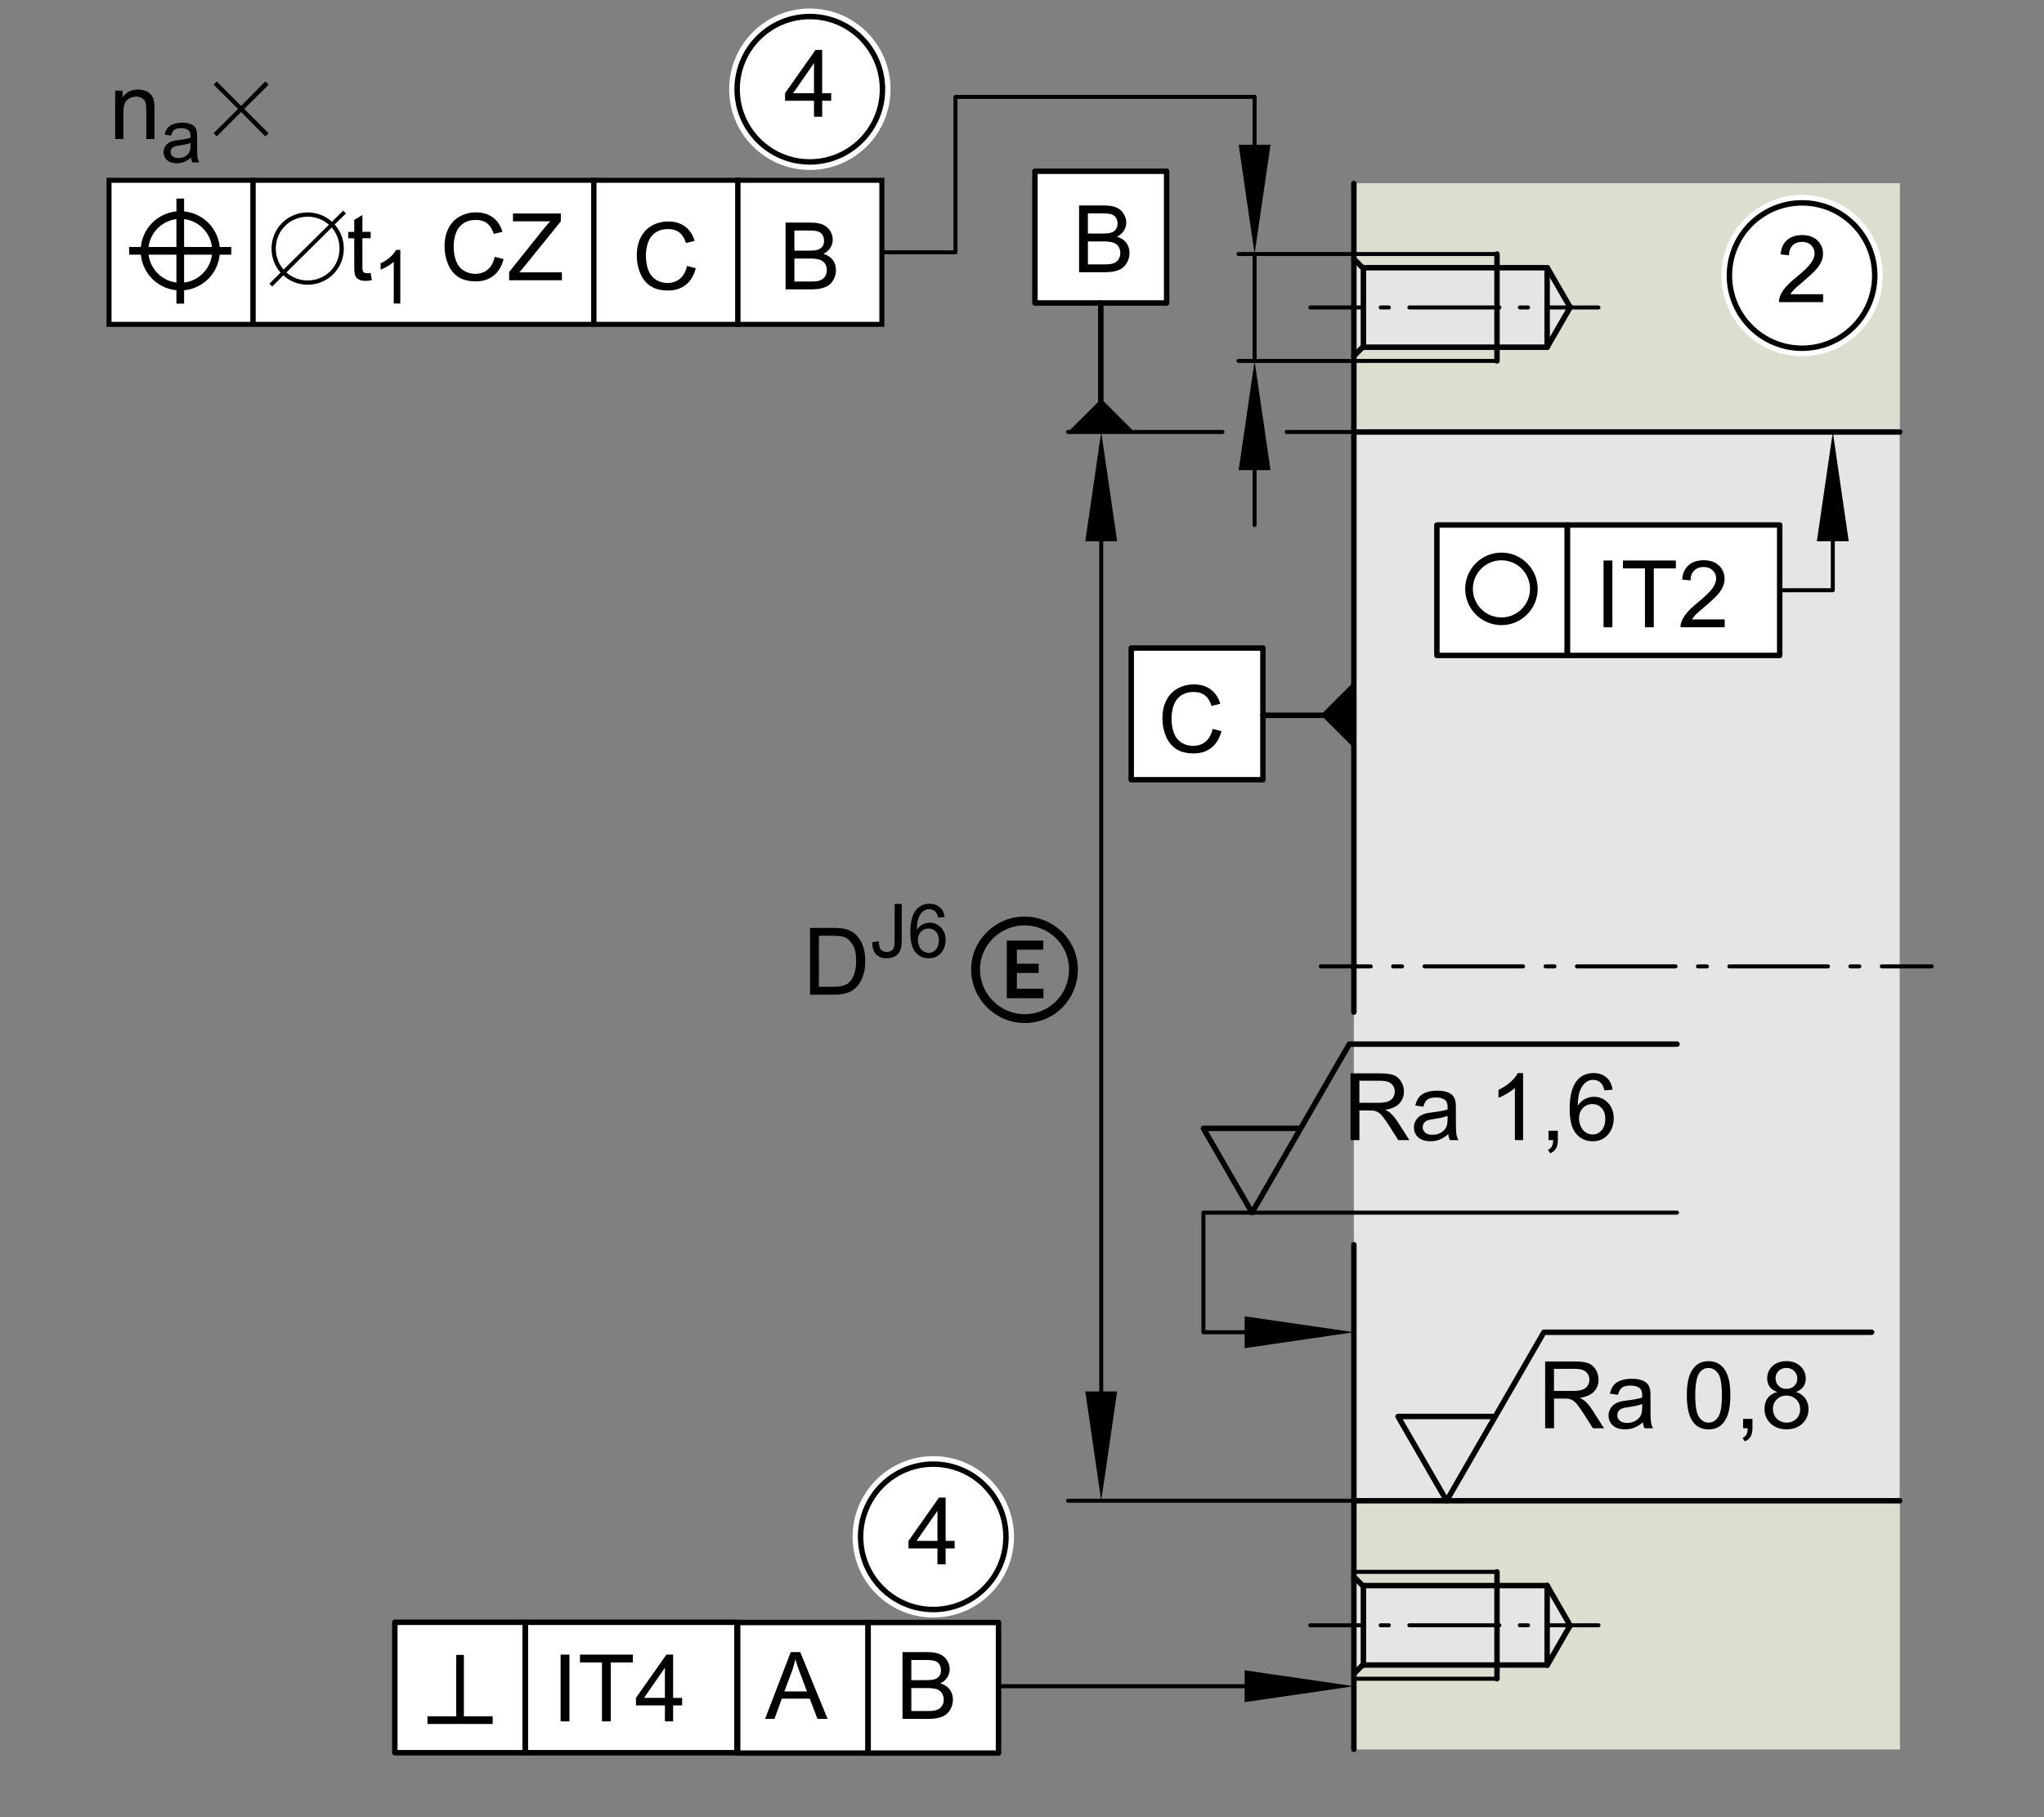 <?xml version="1.0" encoding="utf-8"?>
<!-- Generator: Adobe Illustrator 22.0.0, SVG Export Plug-In . SVG Version: 6.00 Build 0)  -->
<svg version="1.1" xmlns="http://www.w3.org/2000/svg" xmlns:xlink="http://www.w3.org/1999/xlink" x="0px" y="0px"
	 viewBox="0 0 127.559 113.386" style="enable-background:new 0 0 127.559 113.386;" xml:space="preserve">
<rect x="0" y="0" width="127.559" height="113.386" fill="#808080" stroke="none"/>
<g id="rahmen">
	<rect id="Rahmen_x5F_transp_1_" style="fill:none;" width="127.559" height="113.386"/>
</g>
<g id="diagramm_x5F_hintergrund">
</g>
<g id="fuellungen">
	<rect x="84.491" y="11.448" style="fill:#E5E5E5;" width="34.062" height="97.704"/>
	<polygon style="fill:#DDDDD0;" points="118.553,11.441 118.553,26.951 84.493,26.951 84.493,22.211 85.043,21.661 96.553,21.661 
		97.993,19.181 96.553,16.711 85.043,16.711 84.493,16.161 84.493,11.441 	"/>
	<polygon style="fill:#DDDDD0;" points="118.553,93.641 118.553,109.151 84.493,109.151 84.493,104.441 85.043,103.891 
		96.563,103.891 97.973,101.461 98.003,101.441 97.983,101.411 96.553,98.931 85.043,98.931 84.493,98.381 84.493,93.641 	"/>
</g>
<g id="schraffuren">
</g>
<g id="lichtkanten">
	<g id="festeKanten">
	</g>
</g>
<g id="konturen">
	
		<polyline style="fill:none;stroke:#000000;stroke-width:0.34;stroke-linecap:round;stroke-linejoin:round;stroke-miterlimit:10;" points="
		84.491,11.446 84.491,26.954 118.553,26.954 	"/>
	
		<polyline style="fill:none;stroke:#000000;stroke-width:0.34;stroke-linecap:round;stroke-linejoin:round;stroke-miterlimit:10;" points="
		84.491,109.151 84.491,93.641 118.553,93.641 	"/>
	
		<line style="fill:none;stroke:#000000;stroke-width:0.34;stroke-linecap:round;stroke-linejoin:round;stroke-miterlimit:10;" x1="84.491" y1="77.664" x2="84.491" y2="93.641"/>
	
		<line style="fill:none;stroke:#000000;stroke-width:0.34;stroke-linecap:round;stroke-linejoin:round;stroke-miterlimit:10;" x1="84.491" y1="26.954" x2="84.491" y2="63.15"/>
	<g>
		<g>
			
				<line style="fill:none;stroke:#000000;stroke-width:0.25;stroke-linecap:round;stroke-linejoin:round;" x1="82.423" y1="60.299" x2="85.541" y2="60.299"/>
			
				<line style="fill:none;stroke:#000000;stroke-width:0.25;stroke-linecap:round;stroke-linejoin:round;stroke-dasharray:0.559,1.399;" x1="86.94" y1="60.299" x2="88.199" y2="60.299"/>
			
				<line style="fill:none;stroke:#000000;stroke-width:0.25;stroke-linecap:round;stroke-linejoin:round;stroke-dasharray:6.155,1.399,0.559,1.399;" x1="88.898" y1="60.299" x2="116.735" y2="60.299"/>
			
				<line style="fill:none;stroke:#000000;stroke-width:0.25;stroke-linecap:round;stroke-linejoin:round;" x1="117.435" y1="60.299" x2="120.553" y2="60.299"/>
		</g>
	</g>
	<g>
		<g>
			
				<line style="fill:none;stroke:#000000;stroke-width:0.25;stroke-linecap:round;stroke-linejoin:round;" x1="99.755" y1="19.185" x2="96.637" y2="19.185"/>
			
				<line style="fill:none;stroke:#000000;stroke-width:0.25;stroke-linecap:round;stroke-linejoin:round;stroke-dasharray:0.511,1.277;" x1="95.36" y1="19.185" x2="94.21" y2="19.185"/>
			
				<line style="fill:none;stroke:#000000;stroke-width:0.25;stroke-linecap:round;stroke-linejoin:round;stroke-dasharray:5.619,1.277,0.511,1.277;" x1="93.572" y1="19.185" x2="85.527" y2="19.185"/>
			
				<line style="fill:none;stroke:#000000;stroke-width:0.25;stroke-linecap:round;stroke-linejoin:round;" x1="84.888" y1="19.185" x2="81.77" y2="19.185"/>
		</g>
	</g>
	
		<polyline style="fill:none;stroke:#000000;stroke-width:0.34;stroke-linecap:round;stroke-linejoin:round;stroke-miterlimit:10;" points="
		84.491,16.158 85.039,16.706 96.563,16.706 	"/>
	
		<line style="fill:none;stroke:#000000;stroke-width:0.34;stroke-linecap:round;stroke-linejoin:round;stroke-miterlimit:10;" x1="93.422" y1="15.849" x2="93.422" y2="22.521"/>
	
		<line style="fill:none;stroke:#000000;stroke-width:0.34;stroke-linecap:round;stroke-linejoin:round;stroke-miterlimit:10;" x1="96.551" y1="16.706" x2="96.551" y2="21.664"/>
	
		<line style="fill:none;stroke:#000000;stroke-width:0.34;stroke-linecap:round;stroke-linejoin:round;stroke-miterlimit:10;" x1="85.085" y1="16.706" x2="85.085" y2="21.664"/>
	
		<line style="fill:none;stroke:#000000;stroke-width:0.34;stroke-linecap:round;stroke-linejoin:round;stroke-miterlimit:10;" x1="96.563" y1="16.706" x2="97.968" y2="19.14"/>
	
		<line style="fill:none;stroke:#000000;stroke-width:0.25;stroke-linecap:round;stroke-linejoin:round;stroke-miterlimit:10.433;" x1="84.491" y1="15.849" x2="93.422" y2="15.849"/>
	
		<polyline style="fill:none;stroke:#000000;stroke-width:0.34;stroke-linecap:round;stroke-linejoin:round;stroke-miterlimit:10;" points="
		84.491,22.212 85.039,21.664 96.563,21.664 	"/>
	
		<line style="fill:none;stroke:#000000;stroke-width:0.25;stroke-linecap:round;stroke-linejoin:round;stroke-miterlimit:10.433;" x1="84.491" y1="22.521" x2="93.422" y2="22.521"/>
	
		<line style="fill:none;stroke:#000000;stroke-width:0.34;stroke-linecap:round;stroke-linejoin:round;stroke-miterlimit:10;" x1="97.998" y1="19.158" x2="96.551" y2="21.664"/>
	<g>
		<g>
			
				<line style="fill:none;stroke:#000000;stroke-width:0.25;stroke-linecap:round;stroke-linejoin:round;" x1="99.755" y1="101.412" x2="96.637" y2="101.412"/>
			
				<line style="fill:none;stroke:#000000;stroke-width:0.25;stroke-linecap:round;stroke-linejoin:round;stroke-dasharray:0.511,1.277;" x1="95.36" y1="101.412" x2="94.21" y2="101.412"/>
			
				<line style="fill:none;stroke:#000000;stroke-width:0.25;stroke-linecap:round;stroke-linejoin:round;stroke-dasharray:5.619,1.277,0.511,1.277;" x1="93.572" y1="101.412" x2="85.527" y2="101.412"/>
			
				<line style="fill:none;stroke:#000000;stroke-width:0.25;stroke-linecap:round;stroke-linejoin:round;" x1="84.888" y1="101.412" x2="81.77" y2="101.412"/>
		</g>
	</g>
	
		<polyline style="fill:none;stroke:#000000;stroke-width:0.34;stroke-linecap:round;stroke-linejoin:round;stroke-miterlimit:10;" points="
		84.491,104.439 85.039,103.891 96.563,103.891 	"/>
	
		<line style="fill:none;stroke:#000000;stroke-width:0.34;stroke-linecap:round;stroke-linejoin:round;stroke-miterlimit:10;" x1="93.422" y1="104.748" x2="93.422" y2="98.077"/>
	
		<line style="fill:none;stroke:#000000;stroke-width:0.34;stroke-linecap:round;stroke-linejoin:round;stroke-miterlimit:10;" x1="96.551" y1="103.891" x2="96.551" y2="98.934"/>
	
		<line style="fill:none;stroke:#000000;stroke-width:0.34;stroke-linecap:round;stroke-linejoin:round;stroke-miterlimit:10;" x1="85.085" y1="103.891" x2="85.085" y2="98.934"/>
	
		<line style="fill:none;stroke:#000000;stroke-width:0.34;stroke-linecap:round;stroke-linejoin:round;stroke-miterlimit:10;" x1="96.563" y1="103.891" x2="97.968" y2="101.457"/>
	
		<line style="fill:none;stroke:#000000;stroke-width:0.25;stroke-linecap:round;stroke-linejoin:round;stroke-miterlimit:10.433;" x1="84.491" y1="104.748" x2="93.422" y2="104.748"/>
	
		<polyline style="fill:none;stroke:#000000;stroke-width:0.34;stroke-linecap:round;stroke-linejoin:round;stroke-miterlimit:10;" points="
		84.491,98.386 85.039,98.934 96.563,98.934 	"/>
	
		<line style="fill:none;stroke:#000000;stroke-width:0.25;stroke-linecap:round;stroke-linejoin:round;stroke-miterlimit:10.433;" x1="84.491" y1="98.077" x2="93.422" y2="98.077"/>
	
		<line style="fill:none;stroke:#000000;stroke-width:0.34;stroke-linecap:round;stroke-linejoin:round;stroke-miterlimit:10;" x1="97.998" y1="101.44" x2="96.551" y2="98.934"/>
</g>
<g id="masslinien_x5F_masspfeile">
	<g>
		<g>
			
				<line style="fill:none;stroke:#000000;stroke-width:0.25;stroke-linecap:round;stroke-linejoin:round;" x1="68.724" y1="32.691" x2="68.724" y2="87.904"/>
			<g>
				<polygon points="67.729,33.772 68.723,26.954 69.718,33.772 				"/>
			</g>
			<g>
				<polygon points="67.729,86.823 68.723,93.641 69.718,86.823 				"/>
			</g>
		</g>
	</g>
	
		<line style="fill:none;stroke:#000000;stroke-width:0.25;stroke-linecap:round;stroke-linejoin:round;stroke-miterlimit:10.433;" x1="84.491" y1="93.641" x2="66.653" y2="93.641"/>
	
		<line style="fill:none;stroke:#000000;stroke-width:0.25;stroke-linecap:round;stroke-linejoin:round;stroke-miterlimit:10.433;" x1="76.295" y1="26.954" x2="66.653" y2="26.954"/>
	
		<line style="fill:none;stroke:#000000;stroke-width:0.25;stroke-linecap:round;stroke-linejoin:round;stroke-miterlimit:10.433;" x1="84.491" y1="26.954" x2="80.295" y2="26.954"/>
	<g>
		<g>
			<polyline style="fill:none;stroke:#000000;stroke-width:0.25;stroke-linecap:round;stroke-linejoin:round;" points="
				78.754,83.127 75.101,83.127 75.101,75.664 104.657,75.664 			"/>
			<g>
				<polygon points="77.673,82.133 84.491,83.126 77.673,84.122 				"/>
			</g>
		</g>
	</g>
	
		<polyline style="fill:none;stroke:#000000;stroke-width:0.25;stroke-linecap:round;stroke-linejoin:round;stroke-miterlimit:10.433;" points="
		55.033,15.745 59.629,15.745 59.629,6.047 78.295,6.047 	"/>
	
		<line style="fill:none;stroke:#000000;stroke-width:0.25;stroke-linecap:round;stroke-linejoin:round;stroke-miterlimit:10.433;" x1="84.491" y1="15.849" x2="77.295" y2="15.849"/>
	
		<line style="fill:none;stroke:#000000;stroke-width:0.25;stroke-linecap:round;stroke-linejoin:round;stroke-miterlimit:10.433;" x1="84.491" y1="22.521" x2="77.295" y2="22.521"/>
	
		<line style="fill:none;stroke:#000000;stroke-width:0.25;stroke-linecap:round;stroke-linejoin:round;stroke-miterlimit:10.433;" x1="78.295" y1="15.849" x2="78.295" y2="22.521"/>
	<g>
		<g>
			
				<line style="fill:none;stroke:#000000;stroke-width:0.25;stroke-linecap:round;stroke-linejoin:round;" x1="78.295" y1="6.047" x2="78.295" y2="10.112"/>
			<g>
				<polygon points="77.301,9.032 78.294,15.849 79.289,9.032 				"/>
			</g>
		</g>
	</g>
	<g>
		<g>
			
				<line style="fill:none;stroke:#000000;stroke-width:0.25;stroke-linecap:round;stroke-linejoin:round;" x1="78.295" y1="28.258" x2="78.295" y2="32.76"/>
			<g>
				<polygon points="77.301,29.338 78.294,22.521 79.289,29.338 				"/>
			</g>
		</g>
	</g>
	<g>
		<g>
			<polyline style="fill:none;stroke:#000000;stroke-width:0.25;stroke-linecap:round;stroke-linejoin:round;" points="
				111.065,36.828 114.379,36.828 114.379,32.689 			"/>
			<g>
				<polygon points="115.373,33.77 114.38,26.952 113.384,33.77 				"/>
			</g>
		</g>
	</g>
	<g>
		<g>
			
				<line style="fill:none;stroke:#000000;stroke-width:0.25;stroke-linecap:round;stroke-linejoin:round;" x1="62.314" y1="105.214" x2="78.754" y2="105.214"/>
			<g>
				<polygon points="77.673,106.208 84.491,105.215 77.673,104.219 				"/>
			</g>
		</g>
	</g>
</g>
<g id="_x30_k_x5F_0k">
	<g>
		<path d="M7.187,8.673V5.655h0.46v0.429c0.222-0.332,0.542-0.498,0.96-0.498c0.182,0,0.349,0.033,0.501,0.098
			s0.267,0.151,0.342,0.257S9.581,6.174,9.611,6.32C9.63,6.415,9.64,6.581,9.64,6.818v1.855H9.128V6.837
			c0-0.208-0.02-0.364-0.06-0.467c-0.04-0.104-0.111-0.186-0.212-0.247C8.755,6.062,8.637,6.03,8.5,6.03
			c-0.218,0-0.406,0.069-0.564,0.208C7.778,6.376,7.699,6.639,7.699,7.025v1.648H7.187z"/>
		<path d="M11.923,9.831c-0.151,0.129-0.297,0.22-0.438,0.273c-0.14,0.053-0.291,0.08-0.451,0.08c-0.266,0-0.469-0.065-0.612-0.195
			c-0.143-0.129-0.213-0.295-0.213-0.497c0-0.118,0.027-0.226,0.081-0.324c0.054-0.098,0.124-0.176,0.211-0.235
			c0.087-0.059,0.185-0.104,0.294-0.134c0.08-0.021,0.202-0.042,0.364-0.062c0.33-0.039,0.574-0.086,0.729-0.141
			c0.001-0.056,0.002-0.092,0.002-0.107c0-0.167-0.039-0.284-0.116-0.353c-0.104-0.092-0.26-0.139-0.466-0.139
			c-0.192,0-0.334,0.034-0.426,0.101c-0.092,0.068-0.16,0.187-0.204,0.358l-0.4-0.055c0.036-0.171,0.096-0.31,0.18-0.415
			c0.083-0.105,0.204-0.187,0.361-0.243s0.34-0.085,0.548-0.085c0.206,0,0.374,0.024,0.502,0.073
			c0.129,0.049,0.224,0.11,0.284,0.183c0.061,0.074,0.103,0.167,0.127,0.279c0.014,0.069,0.021,0.195,0.021,0.377v0.546
			c0,0.38,0.009,0.621,0.026,0.722c0.018,0.101,0.052,0.198,0.104,0.29h-0.427C11.962,10.043,11.935,9.944,11.923,9.831z
			 M11.889,8.917c-0.148,0.061-0.371,0.112-0.668,0.155c-0.168,0.024-0.287,0.051-0.357,0.082c-0.069,0.031-0.124,0.075-0.161,0.133
			c-0.038,0.058-0.057,0.123-0.057,0.194c0,0.109,0.042,0.2,0.124,0.273s0.204,0.109,0.363,0.109c0.158,0,0.298-0.034,0.42-0.104
			c0.123-0.069,0.213-0.163,0.271-0.283c0.044-0.093,0.066-0.229,0.066-0.41V8.917z"/>
		<path d="M13.525,8.511l-0.192-0.198l1.523-1.518l-1.523-1.511l0.192-0.204l1.523,1.529l1.512-1.529l0.204,0.204L15.24,6.795
			l1.523,1.518L16.56,8.511l-1.512-1.523L13.525,8.511z"/>
	</g>
	
		<polyline style="fill:none;stroke:#000000;stroke-width:0.34;stroke-linecap:round;stroke-linejoin:round;stroke-miterlimit:10;" points="
		93.314,88.384 87.246,88.384 90.279,93.641 96.35,83.127 116.802,83.127 	"/>
	<g>
		<path d="M96.428,89.116V84.95h1.847c0.371,0,0.654,0.037,0.847,0.112c0.193,0.075,0.348,0.207,0.463,0.396
			s0.173,0.398,0.173,0.628c0,0.296-0.096,0.545-0.287,0.747c-0.191,0.203-0.487,0.332-0.887,0.387
			c0.146,0.07,0.257,0.14,0.333,0.207c0.161,0.148,0.313,0.333,0.458,0.555l0.725,1.134h-0.693l-0.551-0.867
			c-0.161-0.25-0.293-0.441-0.397-0.573c-0.104-0.133-0.198-0.226-0.28-0.279c-0.083-0.053-0.166-0.09-0.251-0.11
			c-0.063-0.014-0.165-0.02-0.307-0.02h-0.64v1.85H96.428z M96.979,86.789h1.185c0.252,0,0.449-0.026,0.591-0.078
			c0.142-0.053,0.25-0.136,0.324-0.25c0.074-0.115,0.111-0.239,0.111-0.374c0-0.197-0.071-0.359-0.214-0.486s-0.369-0.19-0.678-0.19
			h-1.319V86.789z"/>
		<path d="M102.527,88.744c-0.189,0.161-0.372,0.274-0.547,0.341s-0.363,0.1-0.564,0.1c-0.332,0-0.586-0.081-0.764-0.243
			c-0.178-0.162-0.268-0.369-0.268-0.621c0-0.147,0.034-0.282,0.101-0.404c0.067-0.123,0.155-0.221,0.264-0.295
			c0.109-0.073,0.232-0.13,0.368-0.167c0.101-0.026,0.252-0.053,0.455-0.077c0.413-0.049,0.717-0.108,0.912-0.176
			c0.002-0.07,0.003-0.115,0.003-0.134c0-0.208-0.048-0.355-0.145-0.44c-0.13-0.115-0.325-0.174-0.583-0.174
			c-0.24,0-0.418,0.043-0.533,0.127s-0.199,0.233-0.254,0.447l-0.5-0.068c0.045-0.214,0.12-0.387,0.225-0.519
			c0.104-0.132,0.254-0.232,0.452-0.304s0.425-0.106,0.685-0.106c0.257,0,0.467,0.03,0.628,0.091s0.279,0.137,0.355,0.229
			c0.076,0.092,0.129,0.208,0.159,0.349c0.017,0.087,0.026,0.244,0.026,0.472v0.682c0,0.476,0.011,0.776,0.033,0.902
			c0.021,0.126,0.064,0.247,0.129,0.362h-0.534C102.576,89.01,102.542,88.886,102.527,88.744z M102.484,87.602
			c-0.186,0.076-0.464,0.141-0.835,0.193c-0.21,0.03-0.359,0.064-0.446,0.103c-0.087,0.037-0.155,0.093-0.202,0.166
			s-0.071,0.153-0.071,0.243c0,0.136,0.052,0.25,0.155,0.341c0.104,0.091,0.254,0.137,0.453,0.137c0.197,0,0.373-0.044,0.526-0.13
			s0.266-0.204,0.338-0.354c0.055-0.115,0.082-0.286,0.082-0.512V87.602z"/>
		<path d="M105.269,87.062c0-0.492,0.051-0.889,0.152-1.189c0.102-0.3,0.252-0.531,0.452-0.694c0.2-0.163,0.451-0.245,0.754-0.245
			c0.224,0,0.419,0.046,0.588,0.136c0.168,0.09,0.308,0.22,0.417,0.389c0.11,0.17,0.196,0.376,0.259,0.62
			c0.063,0.243,0.094,0.571,0.094,0.984c0,0.489-0.05,0.884-0.151,1.184c-0.1,0.301-0.25,0.532-0.45,0.696s-0.452,0.246-0.757,0.246
			c-0.402,0-0.717-0.145-0.946-0.433C105.406,88.408,105.269,87.844,105.269,87.062z M105.795,87.062c0,0.684,0.08,1.14,0.24,1.365
			c0.16,0.227,0.357,0.34,0.592,0.34s0.433-0.113,0.592-0.341c0.16-0.228,0.24-0.683,0.24-1.364c0-0.686-0.08-1.142-0.24-1.367
			c-0.16-0.225-0.359-0.338-0.598-0.338c-0.235,0-0.422,0.1-0.563,0.299C105.883,85.909,105.795,86.378,105.795,87.062z"/>
		<path d="M108.782,89.116v-0.583h0.583v0.583c0,0.214-0.038,0.387-0.114,0.519s-0.196,0.233-0.361,0.306l-0.142-0.219
			c0.108-0.048,0.188-0.117,0.239-0.209c0.051-0.092,0.08-0.224,0.085-0.396H108.782z"/>
		<path d="M110.91,86.857c-0.212-0.078-0.37-0.188-0.472-0.333c-0.103-0.144-0.154-0.316-0.154-0.518
			c0-0.303,0.109-0.558,0.327-0.764c0.218-0.207,0.507-0.311,0.87-0.311c0.363,0,0.656,0.106,0.878,0.317s0.333,0.469,0.333,0.771
			c0,0.193-0.051,0.361-0.152,0.505c-0.101,0.143-0.255,0.253-0.461,0.331c0.256,0.083,0.45,0.218,0.584,0.403
			c0.133,0.186,0.2,0.407,0.2,0.665c0,0.355-0.126,0.655-0.378,0.897c-0.252,0.243-0.583,0.364-0.995,0.364
			s-0.743-0.122-0.995-0.365s-0.378-0.547-0.378-0.911c0-0.271,0.068-0.498,0.206-0.681C110.46,87.048,110.656,86.923,110.91,86.857
			z M110.643,87.914c0,0.146,0.034,0.287,0.104,0.424c0.069,0.136,0.172,0.242,0.309,0.316c0.136,0.075,0.283,0.112,0.44,0.112
			c0.244,0,0.446-0.078,0.605-0.235s0.239-0.357,0.239-0.6c0-0.247-0.082-0.45-0.246-0.611c-0.164-0.161-0.369-0.241-0.615-0.241
			c-0.241,0-0.44,0.079-0.598,0.238C110.722,87.477,110.643,87.676,110.643,87.914z M110.807,85.99c0,0.197,0.063,0.358,0.19,0.483
			s0.292,0.188,0.495,0.188c0.197,0,0.358-0.063,0.484-0.187s0.189-0.276,0.189-0.456c0-0.188-0.065-0.345-0.195-0.473
			c-0.129-0.128-0.291-0.192-0.484-0.192c-0.195,0-0.357,0.063-0.486,0.188S110.807,85.816,110.807,85.99z"/>
	</g>
	
		<polyline style="fill:none;stroke:#000000;stroke-width:0.34;stroke-linecap:round;stroke-linejoin:round;stroke-miterlimit:10;" points="
		81.169,70.407 75.101,70.407 78.134,75.664 84.205,65.15 104.657,65.15 	"/>
	<g>
		<path d="M84.283,71.14v-4.166h1.847c0.371,0,0.654,0.038,0.847,0.112c0.193,0.075,0.348,0.207,0.463,0.396
			s0.173,0.398,0.173,0.628c0,0.295-0.096,0.544-0.287,0.748c-0.191,0.203-0.487,0.332-0.887,0.386
			c0.146,0.07,0.257,0.139,0.333,0.208c0.161,0.148,0.313,0.333,0.458,0.554l0.725,1.134h-0.693l-0.551-0.867
			c-0.161-0.25-0.293-0.441-0.398-0.574c-0.104-0.132-0.197-0.225-0.28-0.278s-0.166-0.09-0.251-0.111
			c-0.063-0.013-0.165-0.02-0.307-0.02h-0.64v1.85H84.283z M84.834,68.812h1.185c0.252,0,0.449-0.026,0.591-0.078
			c0.142-0.052,0.25-0.135,0.324-0.25s0.111-0.239,0.111-0.374c0-0.197-0.071-0.359-0.214-0.486s-0.369-0.19-0.678-0.19h-1.319
			V68.812z"/>
		<path d="M90.382,70.768c-0.189,0.161-0.372,0.274-0.547,0.341s-0.363,0.1-0.564,0.1c-0.332,0-0.586-0.081-0.764-0.243
			c-0.178-0.162-0.268-0.369-0.268-0.621c0-0.147,0.034-0.283,0.101-0.405s0.155-0.22,0.264-0.294
			c0.109-0.074,0.232-0.13,0.368-0.168c0.101-0.026,0.252-0.052,0.455-0.077c0.413-0.049,0.717-0.108,0.912-0.176
			c0.002-0.07,0.003-0.114,0.003-0.133c0-0.208-0.048-0.355-0.145-0.44c-0.13-0.116-0.325-0.173-0.583-0.173
			c-0.24,0-0.418,0.042-0.533,0.126c-0.115,0.084-0.199,0.233-0.254,0.447l-0.5-0.068c0.045-0.214,0.12-0.387,0.225-0.519
			c0.104-0.131,0.254-0.233,0.452-0.304c0.197-0.071,0.425-0.107,0.685-0.107c0.257,0,0.467,0.031,0.628,0.091
			s0.279,0.137,0.355,0.229c0.076,0.092,0.129,0.208,0.159,0.348c0.017,0.087,0.026,0.245,0.026,0.472v0.682
			c0,0.476,0.011,0.776,0.033,0.902c0.021,0.126,0.064,0.247,0.129,0.362h-0.534C90.431,71.034,90.397,70.91,90.382,70.768z
			 M90.339,69.625c-0.186,0.076-0.464,0.14-0.835,0.193c-0.21,0.03-0.359,0.064-0.446,0.102c-0.087,0.038-0.155,0.093-0.202,0.167
			c-0.047,0.073-0.071,0.154-0.071,0.243c0,0.137,0.052,0.25,0.155,0.341c0.104,0.091,0.254,0.136,0.453,0.136
			c0.197,0,0.373-0.043,0.526-0.129c0.153-0.086,0.266-0.204,0.338-0.354c0.055-0.116,0.082-0.286,0.082-0.512V69.625z"/>
		<path d="M95.051,71.14h-0.512v-3.26c-0.123,0.118-0.285,0.235-0.484,0.353c-0.2,0.118-0.379,0.206-0.539,0.264v-0.494
			c0.286-0.135,0.536-0.297,0.75-0.489c0.214-0.191,0.365-0.377,0.455-0.557h0.33V71.14z"/>
		<path d="M96.637,71.14v-0.583h0.583v0.583c0,0.214-0.038,0.387-0.114,0.519s-0.196,0.233-0.361,0.306l-0.142-0.219
			c0.108-0.047,0.188-0.117,0.239-0.209c0.051-0.092,0.08-0.224,0.085-0.396H96.637z"/>
		<path d="M100.632,67.994l-0.508,0.04c-0.045-0.201-0.11-0.347-0.193-0.438c-0.138-0.146-0.309-0.219-0.512-0.219
			c-0.163,0-0.306,0.045-0.429,0.137c-0.161,0.117-0.288,0.289-0.38,0.514c-0.093,0.226-0.142,0.547-0.145,0.963
			c0.123-0.188,0.273-0.327,0.452-0.417c0.178-0.091,0.365-0.137,0.56-0.137c0.341,0,0.631,0.125,0.871,0.376
			c0.239,0.251,0.359,0.576,0.359,0.974c0,0.261-0.057,0.504-0.169,0.729c-0.112,0.224-0.268,0.396-0.464,0.516
			c-0.197,0.119-0.42,0.179-0.671,0.179c-0.426,0-0.774-0.157-1.043-0.471s-0.403-0.83-0.403-1.55c0-0.805,0.149-1.39,0.446-1.756
			c0.259-0.318,0.609-0.478,1.048-0.478c0.328,0,0.597,0.092,0.806,0.276C100.465,67.416,100.59,67.67,100.632,67.994z
			 M98.543,69.79c0,0.176,0.037,0.345,0.112,0.505c0.075,0.161,0.179,0.284,0.314,0.368c0.134,0.084,0.275,0.126,0.423,0.126
			c0.216,0,0.401-0.087,0.557-0.261c0.155-0.174,0.233-0.411,0.233-0.71c0-0.288-0.077-0.515-0.23-0.681
			c-0.153-0.166-0.347-0.249-0.58-0.249c-0.231,0-0.427,0.083-0.588,0.249C98.624,69.303,98.543,69.521,98.543,69.79z"/>
	</g>
	<rect x="64.56" y="10.666" style="fill:#FFFFFF;" width="8.181" height="8.182"/>
	<polyline points="68.724,24.886 70.791,26.954 66.653,26.954 68.724,24.886 	"/>
	
		<rect x="64.587" y="10.686" style="fill:none;stroke:#000000;stroke-width:0.34;stroke-linecap:round;stroke-linejoin:round;stroke-miterlimit:10;" width="8.22" height="8.22"/>
	
		<line style="fill:none;stroke:#000000;stroke-width:0.34;stroke-linecap:round;stroke-linejoin:round;stroke-miterlimit:10;" x1="68.698" y1="18.906" x2="68.698" y2="26.099"/>
	<g>
		<path d="M67.342,16.987v-4.166h1.563c0.318,0,0.574,0.042,0.766,0.126c0.192,0.084,0.343,0.214,0.452,0.389
			s0.164,0.359,0.164,0.55c0,0.178-0.048,0.346-0.145,0.503s-0.243,0.284-0.438,0.38c0.252,0.074,0.446,0.2,0.582,0.378
			c0.135,0.178,0.203,0.389,0.203,0.631c0,0.195-0.042,0.377-0.124,0.544c-0.083,0.167-0.185,0.297-0.306,0.388
			c-0.121,0.091-0.273,0.16-0.456,0.206c-0.183,0.047-0.407,0.07-0.672,0.07H67.342z M67.893,14.572h0.901
			c0.245,0,0.419-0.016,0.526-0.048c0.14-0.042,0.246-0.111,0.317-0.208c0.071-0.097,0.106-0.218,0.106-0.364
			c0-0.138-0.033-0.26-0.1-0.365c-0.066-0.105-0.161-0.177-0.284-0.216c-0.123-0.039-0.334-0.058-0.634-0.058h-0.833V14.572z
			 M67.893,16.496h1.037c0.178,0,0.303-0.006,0.375-0.02c0.127-0.022,0.233-0.061,0.318-0.113c0.085-0.053,0.156-0.13,0.21-0.232
			c0.055-0.101,0.083-0.218,0.083-0.351c0-0.155-0.04-0.29-0.12-0.405c-0.079-0.115-0.19-0.195-0.331-0.242
			c-0.141-0.046-0.344-0.069-0.609-0.069h-0.963V16.496z"/>
	</g>
	<rect x="70.568" y="40.414" style="fill:#FFFFFF;" width="8.181" height="8.182"/>
	<polyline points="82.423,44.606 84.491,42.538 84.491,46.676 82.423,44.606 	"/>
	
		<rect x="70.596" y="40.433" style="fill:none;stroke:#000000;stroke-width:0.34;stroke-linecap:round;stroke-linejoin:round;stroke-miterlimit:10;" width="8.22" height="8.22"/>
	
		<line style="fill:none;stroke:#000000;stroke-width:0.34;stroke-linecap:round;stroke-linejoin:round;stroke-miterlimit:10;" x1="78.815" y1="44.632" x2="83.636" y2="44.632"/>
	<g>
		<path d="M75.674,45.48l0.551,0.139c-0.115,0.453-0.323,0.798-0.624,1.036s-0.667,0.356-1.101,0.356
			c-0.449,0-0.814-0.091-1.096-0.274c-0.281-0.183-0.496-0.448-0.642-0.794c-0.147-0.347-0.22-0.719-0.22-1.117
			c0-0.434,0.083-0.813,0.249-1.135c0.166-0.323,0.401-0.568,0.708-0.736c0.306-0.167,0.643-0.251,1.01-0.251
			c0.417,0,0.767,0.106,1.051,0.318c0.284,0.212,0.482,0.511,0.594,0.896l-0.543,0.127c-0.097-0.303-0.237-0.523-0.42-0.662
			c-0.184-0.138-0.415-0.207-0.693-0.207c-0.32,0-0.588,0.077-0.803,0.23c-0.215,0.153-0.366,0.359-0.454,0.618
			c-0.087,0.258-0.13,0.525-0.13,0.8c0,0.354,0.051,0.664,0.155,0.928c0.103,0.265,0.264,0.462,0.481,0.593s0.454,0.196,0.708,0.196
			c0.309,0,0.57-0.089,0.784-0.267C75.453,46.095,75.599,45.831,75.674,45.48z"/>
	</g>
	<polyline style="fill:#FFFFFF;" points="55.033,11.253 6.803,11.253 6.803,20.239 55.033,20.239 55.033,11.253 	"/>
	<g>
		<path d="M42.871,16.596l0.551,0.139c-0.115,0.453-0.323,0.798-0.624,1.036s-0.667,0.356-1.101,0.356
			c-0.449,0-0.814-0.091-1.096-0.274c-0.281-0.183-0.496-0.448-0.642-0.794c-0.147-0.347-0.22-0.719-0.22-1.117
			c0-0.434,0.083-0.813,0.249-1.135c0.166-0.323,0.402-0.568,0.708-0.736c0.306-0.167,0.643-0.251,1.01-0.251
			c0.417,0,0.768,0.106,1.052,0.318c0.284,0.212,0.482,0.511,0.594,0.896l-0.543,0.127c-0.097-0.303-0.237-0.523-0.42-0.662
			c-0.184-0.138-0.415-0.207-0.693-0.207c-0.32,0-0.588,0.077-0.803,0.23c-0.215,0.153-0.366,0.359-0.454,0.618
			c-0.087,0.258-0.13,0.525-0.13,0.8c0,0.354,0.051,0.664,0.155,0.928c0.103,0.265,0.264,0.462,0.481,0.593
			c0.218,0.131,0.454,0.196,0.708,0.196c0.309,0,0.57-0.089,0.784-0.267C42.651,17.21,42.796,16.946,42.871,16.596z"/>
	</g>
	<polyline style="fill:none;stroke:#000000;stroke-width:0.312;stroke-miterlimit:10;" points="15.789,20.238 6.803,20.238 
		6.803,15.743 6.803,11.25 15.789,11.25 15.789,20.238 	"/>
	<polyline style="fill:none;stroke:#000000;stroke-width:0.312;stroke-miterlimit:10;" points="37.057,20.238 15.789,20.238 
		15.789,11.25 37.057,11.25 37.057,20.238 	"/>
	<g>
		<path d="M17.509,17.01c-0.354-0.401-0.564-0.924-0.564-1.5c0-1.256,1.006-2.256,2.256-2.256c0.587,0,1.11,0.221,1.518,0.582
			l0.697-0.692l0.174,0.174l-0.703,0.692c0.354,0.396,0.57,0.918,0.57,1.5c0,1.256-1.006,2.256-2.256,2.256
			c-0.587,0-1.122-0.221-1.518-0.582l-0.697,0.692l-0.174-0.174L17.509,17.01z M20.526,14.022c-0.349-0.314-0.814-0.5-1.326-0.5
			c-1.11,0-1.988,0.872-1.988,1.988c0,0.506,0.18,0.965,0.488,1.308L20.526,14.022z M17.875,16.998c0.349,0.314,0.808,0.5,1.326,0.5
			c1.11,0,1.988-0.872,1.988-1.988c0-0.512-0.186-0.971-0.488-1.314L17.875,16.998z"/>
		<path d="M23.131,17.029l0.074,0.452c-0.144,0.03-0.273,0.045-0.386,0.045c-0.186,0-0.33-0.029-0.432-0.088
			c-0.103-0.059-0.174-0.136-0.216-0.231c-0.042-0.096-0.063-0.297-0.063-0.604v-1.736h-0.375v-0.398h0.375v-0.748l0.508-0.307
			v1.054h0.515v0.398h-0.515v1.765c0,0.146,0.009,0.24,0.027,0.281c0.018,0.042,0.047,0.075,0.088,0.1
			c0.041,0.025,0.099,0.037,0.175,0.037C22.963,17.049,23.038,17.042,23.131,17.029z"/>
		<path d="M24.982,18.941h-0.409v-2.608c-0.099,0.094-0.228,0.188-0.388,0.282c-0.16,0.094-0.304,0.165-0.431,0.211v-0.396
			c0.229-0.108,0.429-0.238,0.6-0.391c0.171-0.153,0.292-0.302,0.364-0.446h0.264V18.941z"/>
		<path d="M30.875,16.026l0.551,0.139c-0.115,0.453-0.323,0.798-0.624,1.036s-0.667,0.357-1.101,0.357
			c-0.449,0-0.814-0.092-1.096-0.274c-0.281-0.183-0.496-0.448-0.642-0.794c-0.147-0.347-0.22-0.719-0.22-1.117
			c0-0.434,0.083-0.813,0.249-1.135c0.166-0.323,0.401-0.568,0.708-0.736c0.306-0.167,0.643-0.251,1.01-0.251
			c0.417,0,0.768,0.106,1.052,0.318c0.284,0.212,0.482,0.511,0.594,0.896l-0.543,0.127c-0.097-0.303-0.237-0.523-0.42-0.662
			c-0.184-0.138-0.415-0.208-0.693-0.208c-0.32,0-0.588,0.077-0.803,0.23c-0.215,0.153-0.366,0.359-0.454,0.618
			c-0.087,0.258-0.13,0.525-0.13,0.8c0,0.354,0.051,0.664,0.155,0.928c0.103,0.265,0.264,0.462,0.481,0.593
			c0.218,0.131,0.454,0.196,0.708,0.196c0.309,0,0.57-0.089,0.784-0.267C30.654,16.641,30.799,16.376,30.875,16.026z"/>
		<path d="M31.773,17.486v-0.512l2.134-2.668c0.152-0.189,0.296-0.354,0.432-0.494h-2.325V13.32h2.984v0.492l-2.339,2.89
			l-0.253,0.292h2.66v0.492H31.773z"/>
	</g>
	<path style="fill:none;stroke:#000000;stroke-width:0.479;stroke-miterlimit:10;" d="M13.483,15.651
		c0,1.233-0.999,2.233-2.232,2.233c-1.233,0-2.233-1-2.233-2.233c0-1.233,1-2.233,2.233-2.233
		C12.484,13.417,13.483,14.418,13.483,15.651z"/>
	<line style="fill:none;stroke:#000000;stroke-width:0.479;stroke-miterlimit:10;" x1="11.25" y1="12.39" x2="11.25" y2="18.946"/>
	
		<line style="fill:none;stroke:#000000;stroke-width:0.479;stroke-miterlimit:10;" x1="14.433" y1="15.651" x2="8.057" y2="15.651"/>
	
		<rect x="37.057" y="11.25" style="fill:none;stroke:#000000;stroke-width:0.312;stroke-miterlimit:10;" width="8.988" height="8.988"/>
	<g>
		<path d="M49.025,18.056V13.89h1.563c0.318,0,0.574,0.042,0.766,0.126c0.192,0.084,0.343,0.214,0.452,0.389s0.163,0.359,0.163,0.55
			c0,0.178-0.048,0.346-0.145,0.503s-0.243,0.284-0.438,0.38c0.252,0.074,0.446,0.2,0.582,0.378
			c0.135,0.178,0.203,0.389,0.203,0.631c0,0.195-0.042,0.376-0.124,0.544c-0.083,0.167-0.185,0.297-0.306,0.388
			c-0.121,0.091-0.273,0.16-0.456,0.206c-0.183,0.047-0.407,0.07-0.672,0.07H49.025z M49.576,15.641h0.901
			c0.244,0,0.419-0.016,0.526-0.048c0.14-0.042,0.246-0.111,0.317-0.208c0.071-0.097,0.106-0.218,0.106-0.364
			c0-0.138-0.033-0.26-0.1-0.365c-0.066-0.105-0.161-0.177-0.284-0.216c-0.123-0.039-0.334-0.058-0.634-0.058h-0.833V15.641z
			 M49.576,17.564h1.037c0.178,0,0.303-0.006,0.375-0.02c0.126-0.022,0.233-0.061,0.318-0.113c0.085-0.053,0.155-0.13,0.21-0.232
			c0.055-0.101,0.083-0.218,0.083-0.351c0-0.156-0.04-0.291-0.12-0.405s-0.19-0.195-0.331-0.242
			c-0.141-0.046-0.344-0.069-0.609-0.069h-0.963V17.564z"/>
	</g>
	
		<rect x="46.045" y="11.25" style="fill:none;stroke:#000000;stroke-width:0.312;stroke-miterlimit:10;" width="8.988" height="8.988"/>
	<g>
		<path d="M50.554,62.064v-4.166h1.435c0.324,0,0.571,0.02,0.742,0.06c0.239,0.055,0.442,0.154,0.611,0.298
			c0.22,0.186,0.384,0.423,0.493,0.712s0.163,0.619,0.163,0.99c0,0.316-0.037,0.597-0.111,0.841
			c-0.074,0.245-0.168,0.447-0.284,0.607c-0.115,0.16-0.242,0.286-0.379,0.378c-0.137,0.092-0.303,0.162-0.497,0.209
			s-0.417,0.071-0.669,0.071H50.554z M51.105,61.572h0.889c0.275,0,0.49-0.025,0.646-0.077s0.281-0.123,0.374-0.216
			c0.13-0.131,0.232-0.307,0.305-0.527c0.073-0.221,0.109-0.488,0.109-0.803c0-0.436-0.071-0.771-0.214-1.004
			c-0.143-0.234-0.317-0.391-0.521-0.471c-0.148-0.057-0.386-0.085-0.713-0.085h-0.875V61.572z"/>
		<path d="M54.441,58.79l0.398-0.054c0.011,0.254,0.059,0.429,0.144,0.522c0.084,0.094,0.202,0.141,0.352,0.141
			c0.111,0,0.206-0.025,0.287-0.076c0.08-0.051,0.136-0.12,0.166-0.207c0.03-0.087,0.045-0.226,0.045-0.417v-2.296h0.441v2.271
			c0,0.279-0.034,0.495-0.101,0.648c-0.067,0.153-0.174,0.27-0.32,0.35c-0.146,0.08-0.318,0.121-0.515,0.121
			c-0.292,0-0.517-0.084-0.672-0.252C54.51,59.372,54.435,59.122,54.441,58.79z"/>
		<path d="M58.952,57.219l-0.407,0.032c-0.037-0.161-0.088-0.277-0.155-0.35c-0.111-0.117-0.247-0.175-0.409-0.175
			c-0.13,0-0.245,0.036-0.343,0.109c-0.129,0.094-0.23,0.231-0.305,0.412s-0.113,0.437-0.116,0.771
			c0.099-0.15,0.219-0.261,0.362-0.334c0.142-0.073,0.292-0.109,0.448-0.109c0.273,0,0.505,0.101,0.697,0.301
			c0.192,0.201,0.288,0.46,0.288,0.779c0,0.209-0.045,0.403-0.135,0.583s-0.214,0.317-0.372,0.413
			c-0.158,0.096-0.336,0.144-0.537,0.144c-0.341,0-0.619-0.125-0.834-0.376s-0.323-0.664-0.323-1.24
			c0-0.644,0.119-1.112,0.357-1.405c0.208-0.255,0.487-0.382,0.839-0.382c0.262,0,0.477,0.073,0.645,0.22
			S58.919,56.96,58.952,57.219z M57.281,58.656c0,0.141,0.03,0.276,0.09,0.404c0.06,0.129,0.144,0.227,0.251,0.294
			c0.108,0.068,0.221,0.102,0.339,0.102c0.173,0,0.321-0.07,0.446-0.209c0.124-0.139,0.186-0.329,0.186-0.568
			c0-0.23-0.061-0.412-0.184-0.544c-0.123-0.132-0.277-0.199-0.464-0.199c-0.185,0-0.342,0.066-0.47,0.199
			C57.346,58.267,57.281,58.441,57.281,58.656z"/>
		<path d="M67.265,60.481c0,1.868-1.458,3.352-3.316,3.352c-1.842,0-3.343-1.519-3.343-3.343c0-1.815,1.51-3.299,3.325-3.299
			C65.755,57.191,67.265,58.657,67.265,60.481z M61.156,60.49c0,1.519,1.248,2.793,2.793,2.793c1.545,0,2.767-1.24,2.767-2.802
			c0-1.519-1.257-2.741-2.784-2.741C62.412,57.741,61.156,58.98,61.156,60.49z M65.109,58.692v0.567H63.46v0.873h1.361v0.576H63.46
			v0.986h1.658v0.594h-2.287v-3.596H65.109z"/>
	</g>
	<rect x="89.669" y="32.76" style="fill:#FFFFFF;" width="21.4" height="8.14"/>
	
		<polyline style="fill:none;stroke:#000000;stroke-width:0.34;stroke-linecap:round;stroke-linejoin:round;stroke-miterlimit:10;" points="
		97.811,40.898 89.671,40.898 89.671,36.826 89.671,32.757 97.811,32.757 97.811,40.898 	"/>
	
		<polyline style="fill:none;stroke:#000000;stroke-width:0.34;stroke-linecap:round;stroke-linejoin:round;stroke-miterlimit:10;" points="
		111.065,40.898 97.811,40.898 97.811,32.757 111.065,32.757 111.065,40.898 	"/>
	<g>
		<path d="M100.073,39.14v-4.166h0.551v4.166H100.073z"/>
		<path d="M102.656,39.14v-3.674h-1.373v-0.492h3.302v0.492h-1.378v3.674H102.656z"/>
		<path d="M107.632,38.648v0.492h-2.754c-0.004-0.123,0.016-0.242,0.06-0.355c0.07-0.188,0.183-0.373,0.337-0.554
			c0.154-0.182,0.377-0.393,0.669-0.631c0.453-0.372,0.759-0.666,0.918-0.883c0.159-0.217,0.238-0.422,0.238-0.615
			c0-0.203-0.072-0.374-0.217-0.513s-0.334-0.209-0.567-0.209c-0.246,0-0.443,0.074-0.591,0.222
			c-0.148,0.148-0.223,0.353-0.225,0.614l-0.526-0.054c0.036-0.393,0.171-0.691,0.406-0.897s0.55-0.308,0.946-0.308
			c0.4,0,0.716,0.111,0.949,0.333c0.233,0.222,0.35,0.496,0.35,0.824c0,0.167-0.034,0.331-0.102,0.492
			c-0.068,0.161-0.182,0.331-0.34,0.508c-0.158,0.178-0.421,0.423-0.789,0.733c-0.307,0.258-0.504,0.433-0.591,0.524
			c-0.087,0.092-0.159,0.184-0.216,0.277H107.632z"/>
	</g>
	<path style="fill:none;stroke:#000000;stroke-width:0.479;stroke-miterlimit:10;" d="M95.722,36.743
		c0,1.117-0.905,2.023-2.022,2.023c-1.117,0-2.023-0.906-2.023-2.023c0-1.117,0.906-2.023,2.023-2.023
		C94.817,34.72,95.722,35.626,95.722,36.743z"/>
	<polyline style="fill:#FFFFFF;" points="62.314,101.242 24.64,101.242 24.64,109.382 62.314,109.382 62.314,101.242 	"/>
	
		<polyline style="fill:none;stroke:#000000;stroke-width:0.34;stroke-linecap:round;stroke-linejoin:round;stroke-miterlimit:10;" points="
		32.78,109.365 24.64,109.365 24.64,105.296 24.64,101.225 32.78,101.225 32.78,109.365 	"/>
	
		<line style="fill:none;stroke:#000000;stroke-width:0.479;stroke-miterlimit:10;" x1="28.71" y1="103.26" x2="28.71" y2="107.33"/>
	
		<line style="fill:none;stroke:#000000;stroke-width:0.479;stroke-miterlimit:10;" x1="30.745" y1="107.33" x2="26.675" y2="107.33"/>
	
		<polyline style="fill:none;stroke:#000000;stroke-width:0.34;stroke-linecap:round;stroke-linejoin:round;stroke-miterlimit:10;" points="
		45.988,109.365 32.774,109.365 32.774,101.225 45.988,101.225 45.988,109.365 	"/>
	<g>
		<path d="M34.984,107.408v-4.166h0.551v4.166H34.984z"/>
		<path d="M37.567,107.408v-3.675h-1.373v-0.491h3.302v0.491h-1.378v3.675H37.567z"/>
		<path d="M41.495,107.408v-0.997h-1.807v-0.47l1.901-2.699h0.418v2.699h0.563v0.47h-0.563v0.997H41.495z M41.495,105.941v-1.878
			l-1.304,1.878H41.495z"/>
	</g>
	
		<polyline style="fill:none;stroke:#000000;stroke-width:0.34;stroke-linecap:round;stroke-linejoin:round;stroke-miterlimit:10;" points="
		46.034,109.386 50.104,109.386 54.174,109.386 54.174,101.239 46.034,101.239 46.034,109.386 	"/>
	<g>
		<path d="M47.747,107.252l1.6-4.166h0.594l1.705,4.166h-0.628l-0.486-1.262H48.79l-0.458,1.262H47.747z M48.949,105.541h1.413
			l-0.435-1.153c-0.132-0.351-0.231-0.639-0.295-0.864c-0.053,0.268-0.128,0.532-0.225,0.796L48.949,105.541z"/>
	</g>
	
		<polyline style="fill:none;stroke:#000000;stroke-width:0.34;stroke-linecap:round;stroke-linejoin:round;stroke-miterlimit:10;" points="
		54.174,109.386 58.244,109.386 62.314,109.386 62.314,101.239 54.174,101.239 54.174,109.386 	"/>
	<g>
		<path d="M56.322,107.252v-4.166h1.563c0.318,0,0.574,0.042,0.766,0.126c0.192,0.085,0.343,0.215,0.452,0.39
			c0.109,0.176,0.164,0.358,0.164,0.55c0,0.179-0.048,0.346-0.145,0.503s-0.243,0.284-0.438,0.381
			c0.252,0.074,0.446,0.2,0.582,0.378c0.135,0.179,0.203,0.389,0.203,0.631c0,0.195-0.042,0.377-0.124,0.545
			c-0.083,0.167-0.185,0.297-0.306,0.388s-0.273,0.159-0.456,0.206c-0.183,0.046-0.407,0.069-0.672,0.069H56.322z M56.873,104.837
			h0.901c0.245,0,0.419-0.017,0.526-0.049c0.14-0.042,0.246-0.11,0.317-0.207c0.071-0.097,0.106-0.218,0.106-0.364
			c0-0.138-0.033-0.26-0.1-0.365c-0.066-0.104-0.161-0.177-0.284-0.216s-0.334-0.059-0.634-0.059h-0.833V104.837z M56.873,106.761
			h1.037c0.178,0,0.303-0.007,0.375-0.021c0.127-0.022,0.233-0.061,0.318-0.113c0.085-0.053,0.156-0.131,0.21-0.231
			c0.055-0.102,0.083-0.219,0.083-0.352c0-0.155-0.04-0.29-0.12-0.404c-0.079-0.115-0.19-0.195-0.331-0.242
			c-0.141-0.046-0.344-0.069-0.609-0.069h-0.963V106.761z"/>
	</g>
	<g id="Kreisziffer2">
		<path style="fill:none;stroke:#FFFFFF;stroke-miterlimit:10;" d="M116.999,17.193c0,2.505-2.031,4.536-4.535,4.536
			c-2.504,0-4.535-2.03-4.535-4.536c0-2.504,2.031-4.535,4.535-4.535C114.968,12.659,116.999,14.689,116.999,17.193z"/>
		<path style="fill:#FFFFFF;stroke:#000000;stroke-width:0.34;stroke-miterlimit:10;" d="M116.997,17.193
			c0,2.505-2.031,4.536-4.535,4.536c-2.504,0-4.535-2.03-4.535-4.536c0-2.504,2.031-4.535,4.535-4.535
			C114.966,12.659,116.997,14.689,116.997,17.193z"/>
		<g>
			<path style="fill:none;" d="M116.999,17.923c0,2.505-2.031,4.536-4.535,4.536c-2.506,0-4.537-2.03-4.537-4.536
				c0-2.504,2.031-4.535,4.537-4.535C114.968,13.388,116.999,15.419,116.999,17.923z"/>
			<path d="M113.773,18.361v0.491h-2.753c-0.004-0.123,0.016-0.241,0.06-0.355c0.07-0.188,0.182-0.372,0.337-0.554
				c0.154-0.182,0.377-0.393,0.669-0.631c0.453-0.371,0.759-0.666,0.918-0.883s0.239-0.422,0.239-0.615
				c0-0.202-0.072-0.373-0.217-0.513s-0.334-0.209-0.567-0.209c-0.247,0-0.443,0.074-0.591,0.222
				c-0.147,0.147-0.223,0.353-0.225,0.614l-0.525-0.055c0.036-0.392,0.171-0.69,0.406-0.896c0.235-0.205,0.55-0.309,0.946-0.309
				c0.4,0,0.716,0.111,0.949,0.333s0.35,0.496,0.35,0.824c0,0.167-0.034,0.33-0.103,0.491c-0.068,0.161-0.181,0.331-0.339,0.509
				c-0.158,0.179-0.421,0.423-0.789,0.733c-0.307,0.258-0.504,0.433-0.591,0.524c-0.087,0.092-0.159,0.185-0.216,0.277H113.773z"/>
		</g>
	</g>
	<g id="Kreisziffer4">
		<path style="fill:none;stroke:#FFFFFF;stroke-miterlimit:10;" d="M55.074,5.567c0,2.505-2.031,4.536-4.535,4.536
			s-4.535-2.03-4.535-4.536c0-2.504,2.031-4.535,4.535-4.535S55.074,3.062,55.074,5.567z"/>
		<path style="fill:#FFFFFF;stroke:#000000;stroke-width:0.34;stroke-miterlimit:10;" d="M55.072,5.567
			c0,2.505-2.031,4.536-4.535,4.536c-2.504,0-4.535-2.03-4.535-4.536c0-2.504,2.031-4.535,4.535-4.535
			C53.041,1.032,55.072,3.062,55.072,5.567z"/>
		<g>
			<path style="fill:none;" d="M55.074,6.36c0,2.505-2.031,4.536-4.535,4.536c-2.506,0-4.537-2.03-4.537-4.536
				c0-2.504,2.031-4.535,4.537-4.535C53.043,1.825,55.074,3.856,55.074,6.36z"/>
			<path d="M50.799,7.283V6.286h-1.808v-0.47l1.901-2.699h0.417v2.699h0.563v0.47H51.31v0.997H50.799z M50.799,5.816V3.939
				l-1.305,1.878H50.799z"/>
		</g>
	</g>
	<g id="Kreisziffer4_1_">
		<path style="fill:none;stroke:#FFFFFF;stroke-miterlimit:10;" d="M62.779,95.892c0,2.505-2.031,4.536-4.535,4.536
			s-4.535-2.03-4.535-4.536c0-2.504,2.031-4.535,4.535-4.535S62.779,93.388,62.779,95.892z"/>
		<path style="fill:#FFFFFF;stroke:#000000;stroke-width:0.34;stroke-miterlimit:10;" d="M62.778,95.892
			c0,2.505-2.031,4.536-4.535,4.536c-2.504,0-4.535-2.03-4.535-4.536c0-2.504,2.031-4.535,4.535-4.535
			C60.746,91.358,62.778,93.388,62.778,95.892z"/>
		<g>
			<path style="fill:none;" d="M62.779,96.689c0,2.505-2.031,4.536-4.535,4.536c-2.506,0-4.537-2.03-4.537-4.536
				c0-2.504,2.031-4.535,4.537-4.535C60.748,92.154,62.779,94.185,62.779,96.689z"/>
			<path d="M58.504,97.612v-0.997h-1.808v-0.47l1.901-2.699h0.417v2.699h0.563v0.47h-0.563v0.997H58.504z M58.504,96.146v-1.878
				L57.2,96.146H58.504z"/>
		</g>
	</g>
	<g>
	</g>
	<g>
	</g>
	<g>
	</g>
	<g>
	</g>
	<g>
	</g>
	<g>
	</g>
	<g>
	</g>
	<g>
	</g>
	<g>
	</g>
	<g>
	</g>
	<g>
	</g>
	<g>
	</g>
	<g>
	</g>
	<g>
	</g>
	<g>
	</g>
	<g>
	</g>
	<g>
	</g>
	<g>
	</g>
	<g>
	</g>
	<g>
	</g>
	<g>
	</g>
	<g>
	</g>
	<g>
	</g>
	<g>
	</g>
	<g>
	</g>
	<g>
	</g>
	<g>
	</g>
	<g>
	</g>
	<g>
	</g>
	<g>
	</g>
	<g>
	</g>
	<g>
	</g>
	<g>
	</g>
	<g>
	</g>
</g>
</svg>
